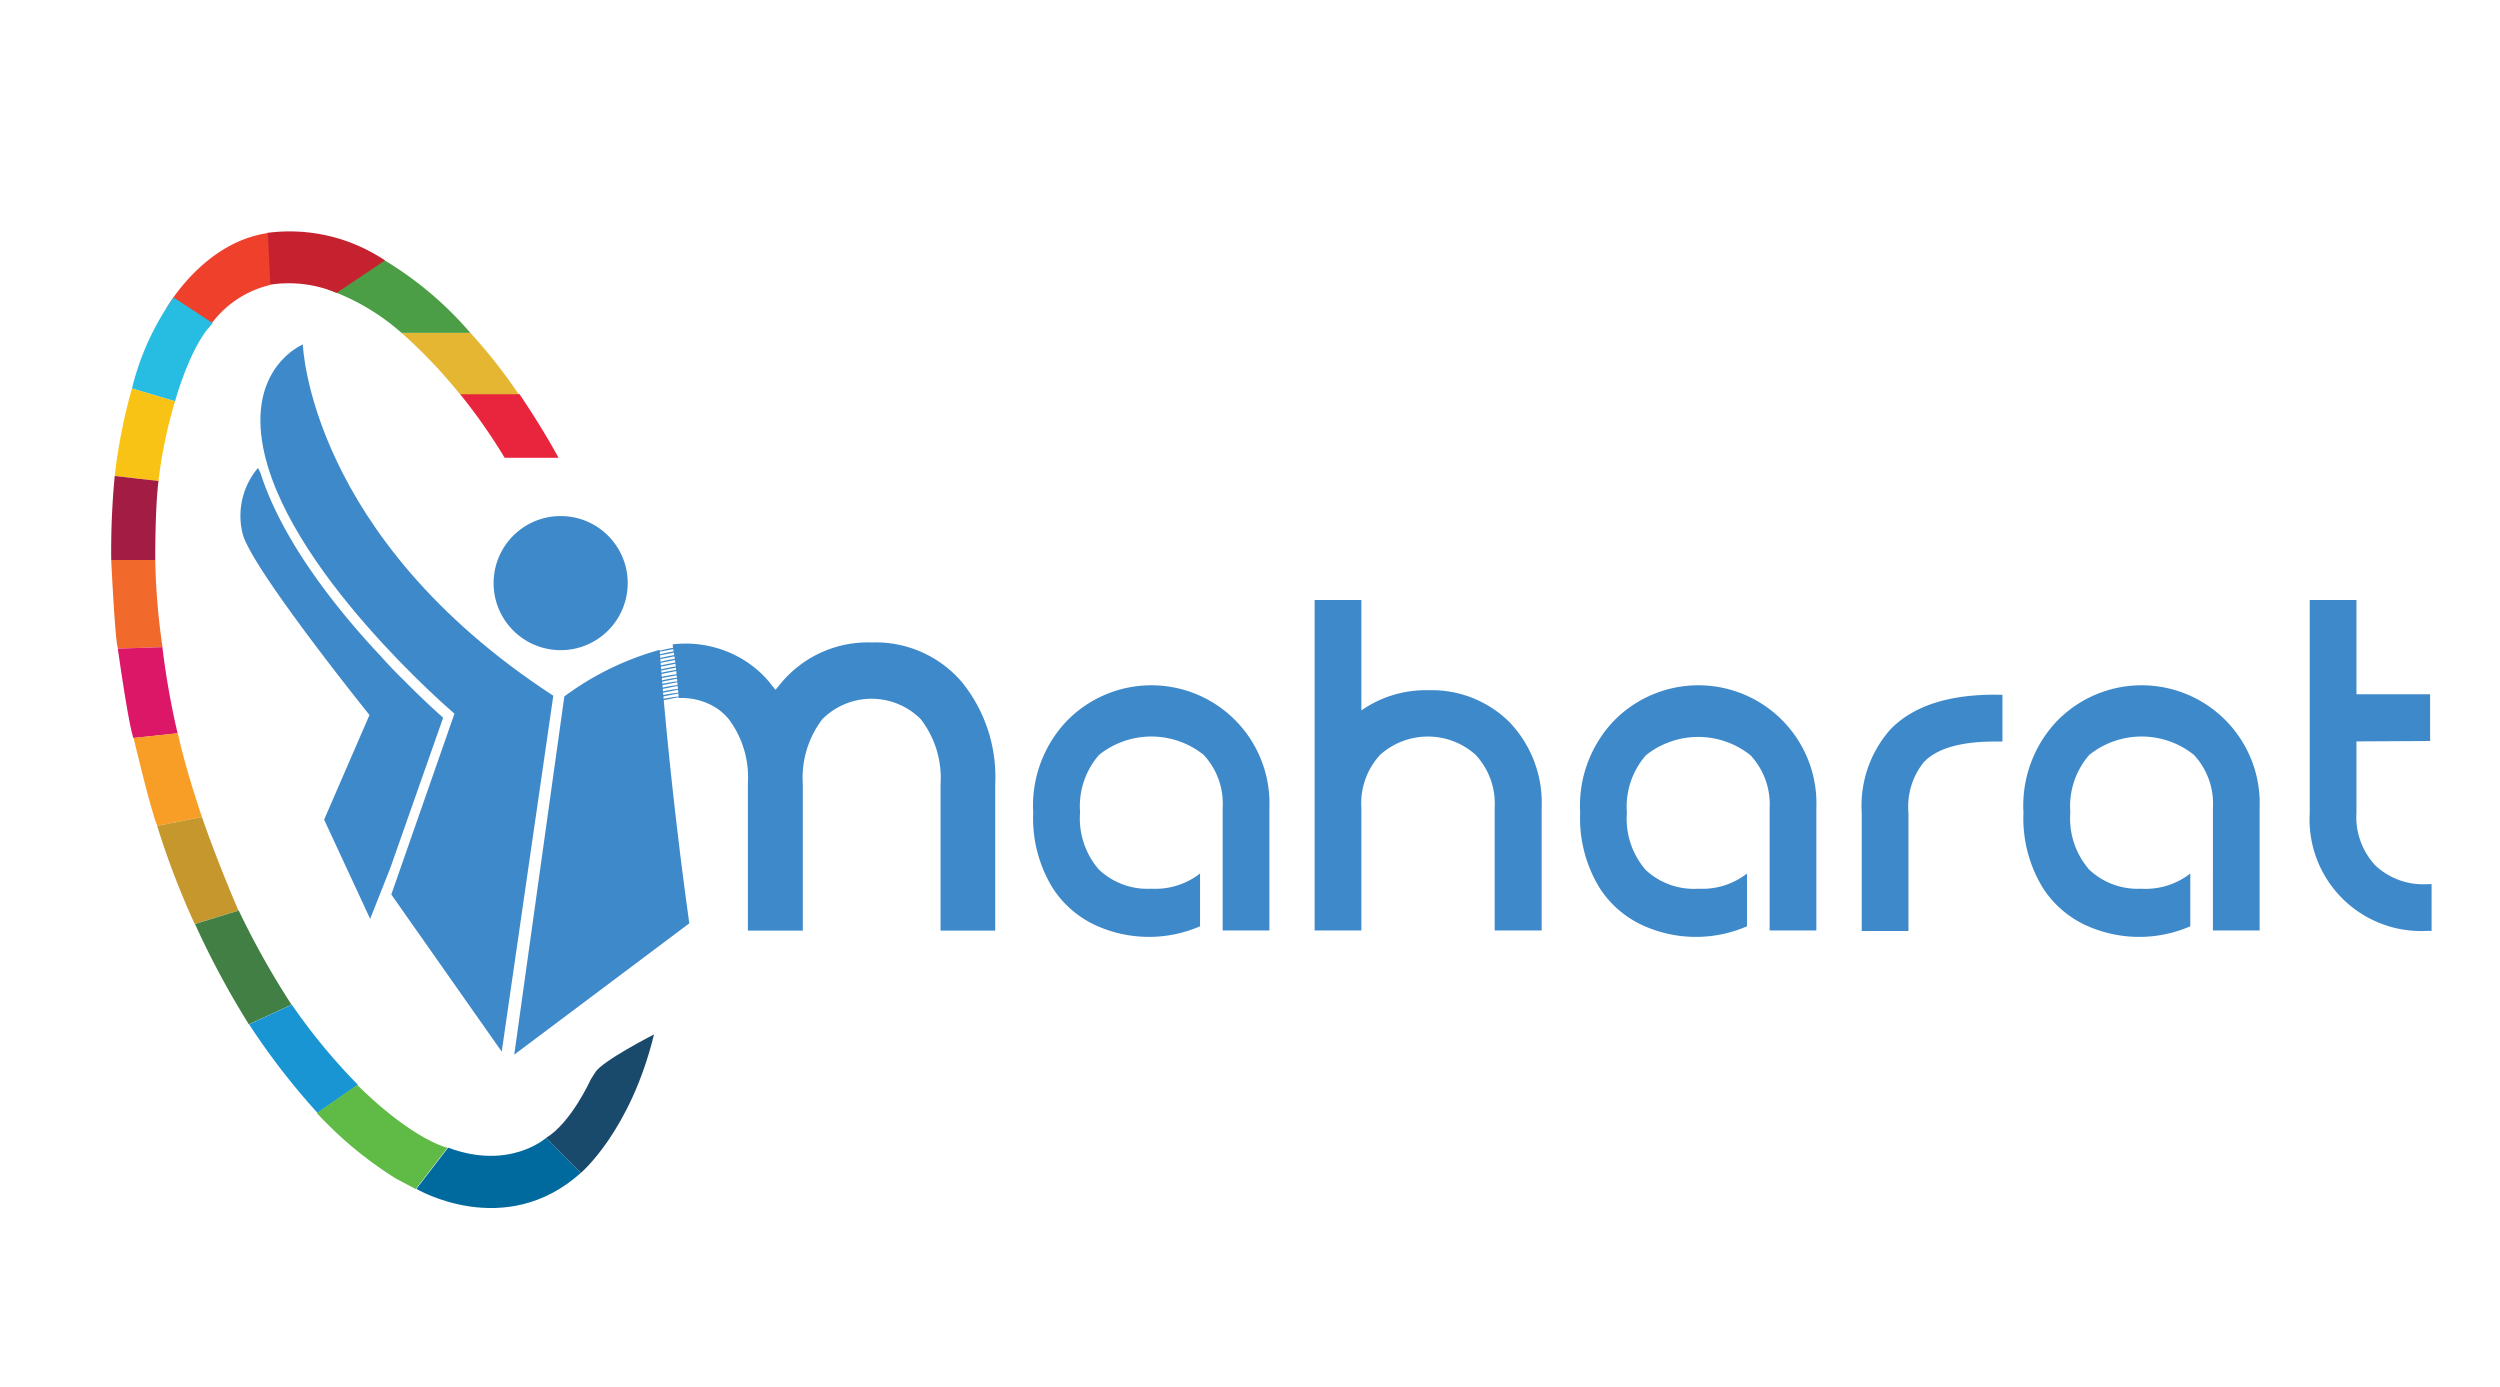 <svg id="Layer_1" data-name="Layer 1" xmlns="http://www.w3.org/2000/svg" viewBox="0 0 185.66 103"><defs><style>.cls-1{fill:#3e89c9;}.cls-2{fill:#e8253c;}.cls-3{fill:#e4b632;}.cls-4{fill:#4b9e46;}.cls-5{fill:#c5212f;}.cls-6{fill:#ee402b;}.cls-10,.cls-11,.cls-12,.cls-13,.cls-14,.cls-15,.cls-16,.cls-17,.cls-18,.cls-6,.cls-7,.cls-8,.cls-9{fill-rule:evenodd;}.cls-7{fill:#27bce1;}.cls-8{fill:#f8c315;}.cls-9{fill:#a21c44;}.cls-10{fill:#f16a2c;}.cls-11{fill:#dc1768;}.cls-12{fill:#f89e27;}.cls-13{fill:#c6972d;}.cls-14{fill:#417f44;}.cls-15{fill:#1995d3;}.cls-16{fill:#5fba46;}.cls-17{fill:#00699d;}.cls-18{fill:#19496b;}</style></defs><title>maharat</title><path class="cls-1" d="M89.12,64.87v3.92a9.53,9.53,0,0,1-7.27.13A7.59,7.59,0,0,1,78.21,66a9.89,9.89,0,0,1-1.48-5.65,9.13,9.13,0,0,1,2.42-6.73A8.77,8.77,0,0,1,94.27,60v9.1H90.8V60a5.32,5.32,0,0,0-1.41-3.94,6.22,6.22,0,0,0-7.77,0,5.81,5.81,0,0,0-1.41,4.27,5.79,5.79,0,0,0,1.41,4.26A5.26,5.26,0,0,0,85.5,66,5.41,5.41,0,0,0,89.12,64.87Z"/><path class="cls-1" d="M101.1,52.76a8.33,8.33,0,0,1,5-1.5,8.18,8.18,0,0,1,6,2.37A8.68,8.68,0,0,1,114.49,60v9.1H111V60a5.32,5.32,0,0,0-1.41-3.94,5.31,5.31,0,0,0-7.1,0A5.32,5.32,0,0,0,101.1,60v9.1H97.63V44.56h3.47Z"/><path class="cls-1" d="M129.74,64.87v3.92a9.52,9.52,0,0,1-7.27.13A7.58,7.58,0,0,1,118.83,66a9.89,9.89,0,0,1-1.48-5.65,9.13,9.13,0,0,1,2.42-6.73A8.77,8.77,0,0,1,134.89,60v9.1h-3.47V60A5.32,5.32,0,0,0,130,56.09a6.22,6.22,0,0,0-7.77,0,5.81,5.81,0,0,0-1.41,4.27,5.79,5.79,0,0,0,1.41,4.26A5.25,5.25,0,0,0,126.12,66,5.41,5.41,0,0,0,129.74,64.87Z"/><path class="cls-1" d="M148.71,51.6v3.47h-.56q-3.82,0-5.28,1.53a5.26,5.26,0,0,0-1.14,3.77v8.77h-3.47V60.36a8.54,8.54,0,0,1,2.12-6.18q2.49-2.59,7.77-2.59Z"/><path class="cls-1" d="M162.66,64.87v3.92a9.52,9.52,0,0,1-7.27.13A7.58,7.58,0,0,1,151.75,66a9.89,9.89,0,0,1-1.48-5.65,9.13,9.13,0,0,1,2.42-6.73A8.77,8.77,0,0,1,167.81,60v9.1h-3.47V60a5.32,5.32,0,0,0-1.41-3.94,6.22,6.22,0,0,0-7.77,0,5.81,5.81,0,0,0-1.41,4.27,5.79,5.79,0,0,0,1.41,4.26A5.25,5.25,0,0,0,159,66,5.41,5.41,0,0,0,162.66,64.87Z"/><path class="cls-1" d="M175,55.06v5.3a5.26,5.26,0,0,0,1.41,3.92,5.2,5.2,0,0,0,3.87,1.38h.3v3.47h-.3a8.29,8.29,0,0,1-8.75-8.77V44.56H175v7h5.47v3.47Z"/><path class="cls-2" d="M37.48,34h4s-1.11-2.09-2.91-4.74H34.16A42.33,42.33,0,0,1,37.48,34Z"/><path class="cls-3" d="M34.16,29.28h4.36a38.77,38.77,0,0,0-3.59-4.56H29.82A37.29,37.29,0,0,1,34.16,29.28Z"/><path class="cls-4" d="M24.33,21.49l3.82-2.4a26.17,26.17,0,0,1,6.78,5.63H29.82A16.68,16.68,0,0,0,24.33,21.49Z"/><path class="cls-5" d="M28.59,19.34,25,21.75a9.25,9.25,0,0,0-5-.6l-.19-3.85A12.7,12.7,0,0,1,28.59,19.34Z"/><path class="cls-6" d="M19.89,17.31l.19,3.85a7.6,7.6,0,0,0-4.63,3.24l-3.11-1.48S15.07,18,19.89,17.31Z"/><path class="cls-7" d="M15.8,24l-2.91-1.91A19.79,19.79,0,0,0,9.8,28.85L13,29.8S14.11,25.7,15.8,24Z"/><path class="cls-8" d="M13,29.8,9.8,28.85a40.4,40.4,0,0,0-1.28,6.5l3.25.37A34.32,34.32,0,0,1,13,29.8Z"/><path class="cls-9" d="M11.77,35.72l-3.25-.37a58.7,58.7,0,0,0-.26,6.24h3.27S11.51,37.79,11.77,35.72Z"/><path class="cls-10" d="M11.53,41.59H8.26s.28,6,.5,6.58l3.31-.11A49.81,49.81,0,0,1,11.53,41.59Z"/><path class="cls-11" d="M12.06,48.06l-3.31.11s.79,5.66,1.16,6.64l3.28-.35A59.12,59.12,0,0,1,12.06,48.06Z"/><path class="cls-12" d="M13.2,54.45l-3.28.35s1.27,5.39,1.76,6.53L15,60.68S13.82,57.27,13.2,54.45Z"/><path class="cls-13" d="M15,60.68l-3.33.65a60.62,60.62,0,0,0,2.79,7.29l3.25-1S16.24,64.26,15,60.68Z"/><path class="cls-14" d="M17.73,67.62l-3.25,1a64.14,64.14,0,0,0,4,7.45l3.17-1.46A61.83,61.83,0,0,1,17.73,67.62Z"/><path class="cls-15" d="M21.67,74.61,18.5,76.07a52,52,0,0,0,5.08,6.58l3-2.09A44.49,44.49,0,0,1,21.67,74.61Z"/><path class="cls-16" d="M26.53,80.57l-3,2.09a28.6,28.6,0,0,0,5.85,4.85s1.11.6,1.49.79l2.36-3.06S30.7,84.68,26.53,80.57Z"/><path class="cls-17" d="M33.28,85.23l-2.36,3.06s6.56,3.89,12.22-1.19l-2.58-2.6S37.86,86.94,33.28,85.23Z"/><path class="cls-18" d="M40.56,84.5l2.58,2.6S46.82,84,48.57,76.82c0,0-3.91,2-4.37,2.83,0,0-.22.33-.33.52C43.87,80.16,42.43,83.37,40.56,84.5Z"/><circle class="cls-1" cx="41.64" cy="43.3" r="4.98" transform="translate(-5.52 80.52) rotate(-84.4)"/><path class="cls-1" d="M22.49,25.58s.44,14.25,18.6,26.09L37.26,78.1l-8.2-11.67L33.75,53S20.94,42.09,19.47,32.82C18.58,27.18,22.49,25.58,22.49,25.58Z"/><path class="cls-1" d="M32.91,53.3,29,64.42l-1.51,3.82-3.42-7.37,3.37-7.77S18.5,42,18,39.56a5.5,5.5,0,0,1,1.16-4.81l.19.39h0c1.57,4.93,5.55,10,8.89,13.55l0,0c.57.64,1.15,1.25,1.75,1.83C31.26,51.81,32.3,52.76,32.91,53.3Z"/><path class="cls-1" d="M49.72,57.89c1.18,8.63,1.46,10.68,1.47,10.68s-1-6.81-1.83-15.83c-.17-1.84-.29-3.38-.37-4.48a21.49,21.49,0,0,0-7.08,3.46l-3.72,26.6,13-9.75-.72-5.27Z"/><path class="cls-1" d="M71.48,50.71a8.42,8.42,0,0,0-6.74-3,8.4,8.4,0,0,0-6.72,3l-.43.52-.41-.52a7.94,7.94,0,0,0-2.22-1.86,8.27,8.27,0,0,0-5-1c0,.24.1.66.17,1.19s.09.76.28,2.8h0a4.8,4.8,0,0,1,2.91.82,4.44,4.44,0,0,1,.78.72,7.2,7.2,0,0,1,1.44,4.81V69.11h4.08V58.23a7.2,7.2,0,0,1,1.44-4.81,5.16,5.16,0,0,1,7.33,0,7.14,7.14,0,0,1,1.46,4.81V69.11h4.06V58.23A11.21,11.21,0,0,0,71.48,50.71Z"/><path class="cls-1" d="M47.78,52.29a12.7,12.7,0,0,1,3.13-.61"/><path class="cls-1" d="M47.82,52a12.7,12.7,0,0,1,3.13-.61"/><path class="cls-1" d="M47.85,51.71A12.7,12.7,0,0,1,51,51.1"/><path class="cls-1" d="M47.89,51.42A12.7,12.7,0,0,1,51,50.81"/><path class="cls-1" d="M47.92,51.13A12.7,12.7,0,0,1,51,50.53"/><path class="cls-1" d="M48,50.85a12.7,12.7,0,0,1,3.13-.61"/><path class="cls-1" d="M48,50.56A12.7,12.7,0,0,1,51.12,50"/><path class="cls-1" d="M48,50.27a12.7,12.7,0,0,1,3.13-.61"/><path class="cls-1" d="M48.06,50a12.7,12.7,0,0,1,3.13-.61"/><path class="cls-1" d="M48.09,49.7a12.7,12.7,0,0,1,3.13-.61"/><path class="cls-1" d="M48.12,49.41a12.7,12.7,0,0,1,3.13-.61"/><path class="cls-1" d="M48.16,49.12a12.7,12.7,0,0,1,3.13-.61"/><path class="cls-1" d="M48.19,48.83a12.7,12.7,0,0,1,3.13-.61"/><path class="cls-1" d="M48.23,48.55a12.7,12.7,0,0,1,3.13-.61"/></svg>